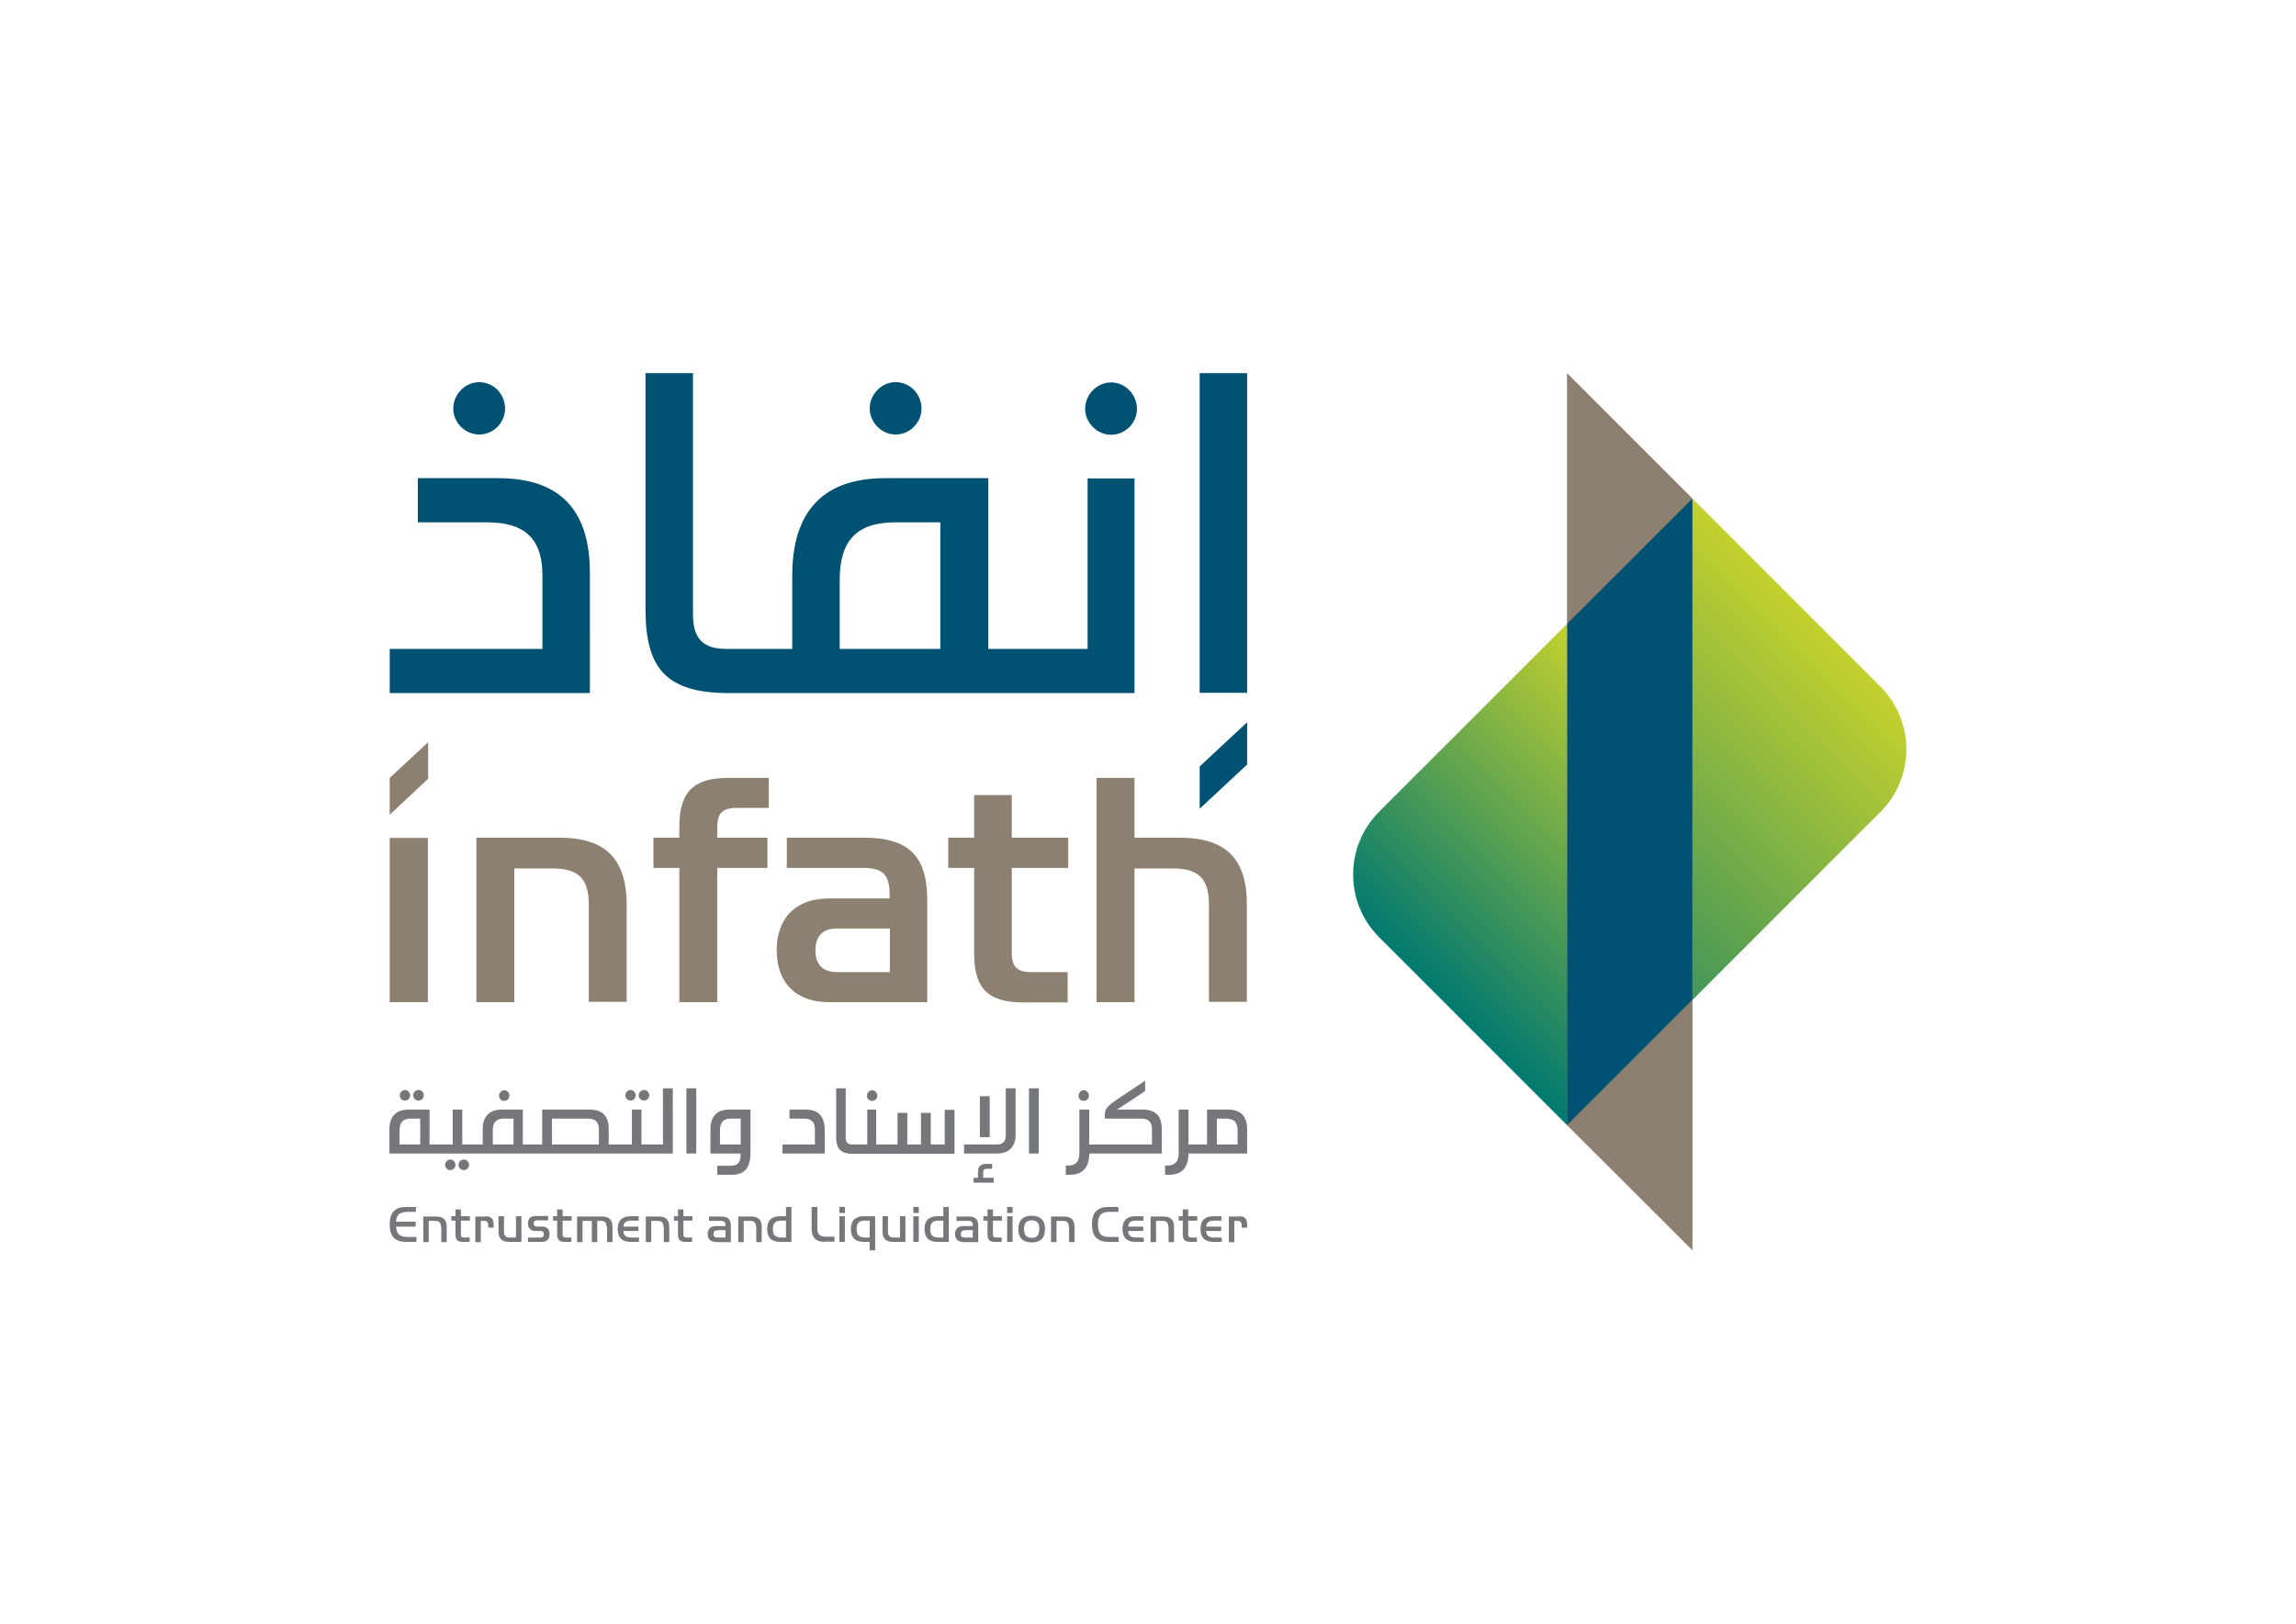 <?xml version="1.0" encoding="utf-8"?>
<!-- Generator: Adobe Illustrator 24.1.0, SVG Export Plug-In . SVG Version: 6.00 Build 0)  -->
<svg version="1.1" id="Layer_1" xmlns="http://www.w3.org/2000/svg" xmlns:xlink="http://www.w3.org/1999/xlink" x="0px" y="0px"
	 viewBox="0 0 841.9 595.3" style="enable-background:new 0 0 841.9 595.3;" xml:space="preserve">
<style type="text/css">
	.st0{fill:#8D8070;}
	.st1{fill:#005172;}
	.st2{fill:url(#SVGID_1_);}
	.st3{fill:url(#SVGID_2_);}
	.st4{fill:#76777A;}
</style>
<g>
	<g>
		<polygon class="st0" points="620.6,366.5 620.6,182.8 574.6,136.8 574.6,412.5 574.6,412.5 620.6,458.4 620.6,366.5 		"/>
		<polygon class="st1" points="574.6,412.5 574.6,228.7 620.6,182.8 620.6,366.5 		"/>
		<g>
			<g>
				
					<linearGradient id="SVGID_1_" gradientUnits="userSpaceOnUse" x1="1709.889" y1="3343.335" x2="1709.889" y2="3211.961" gradientTransform="matrix(0.707 0.707 -0.707 0.707 1683.062 -3205.968)">
					<stop  offset="0" style="stop-color:#01796F"/>
					<stop  offset="2.728000e-03" style="stop-color:#01796F"/>
					<stop  offset="1" style="stop-color:#C5D12D"/>
					<stop  offset="1" style="stop-color:#C5D12D"/>
				</linearGradient>
				<path class="st2" d="M505.7,343.6l68.9,68.9V228.7l-68.9,68.9C493,310.3,493,330.9,505.7,343.6z"/>
				
					<linearGradient id="SVGID_2_" gradientUnits="userSpaceOnUse" x1="1709.889" y1="3343.797" x2="1709.889" y2="3146.736" gradientTransform="matrix(0.707 0.707 -0.707 0.707 1683.062 -3205.968)">
					<stop  offset="0" style="stop-color:#01796F"/>
					<stop  offset="2.728000e-03" style="stop-color:#01796F"/>
					<stop  offset="1" style="stop-color:#C5D12D"/>
					<stop  offset="1" style="stop-color:#C5D12D"/>
				</linearGradient>
				<path class="st3" d="M689.5,251.7l-68.9-68.9v183.8l68.9-68.9C702.2,285,702.2,264.4,689.5,251.7z"/>
			</g>
		</g>
	</g>
	<g>
		<g>
			<g>
				<path class="st1" d="M182.7,175.3h-29.5v16.2h25.5c14.2,0,20.2,6.5,20.2,19.5v26.9h-56v16.2h73.4V210
					C216.3,187.8,206.1,175.3,182.7,175.3"/>
				<path class="st1" d="M175.7,159.3c5.3,0,9.5-4.4,9.5-9.5c0-5.3-4.2-9.7-9.5-9.7c-5.1,0-9.5,4.4-9.5,9.7
					C166.2,155,170.6,159.3,175.7,159.3"/>
				<path class="st1" d="M328.4,159.3c5.3,0,9.5-4.4,9.5-9.5c0-5.3-4.2-9.7-9.5-9.7c-5.1,0-9.5,4.4-9.5,9.7
					C319,155,323.3,159.3,328.4,159.3"/>
				<path class="st1" d="M407.4,140.2c-5.1,0-9.5,4.4-9.5,9.7c0,5.1,4.4,9.5,9.5,9.5c5.3,0,9.5-4.4,9.5-9.5
					C416.9,144.6,412.6,140.2,407.4,140.2"/>
				<path class="st1" d="M398.8,237.9h-36.4v-62.6h-37.8c-23.7,0-34.1,13.2-34.1,35.7v26.9h-24.1c-8.4,0-12.3-3.5-12.3-12.7v-88.4
					h-17.4v86.5c0,21.4,7.2,30.8,30.6,30.8H416v-78.7h-17.2V237.9 M344.8,237.9h-36.9v-25.3c0-14.1,6-21.1,20.4-21.1h16.5V237.9z"/>
				<rect x="439.9" y="136.8" class="st1" width="17.4" height="117.2"/>
				<polyline class="st1" points="457.3,264.8 439.9,281 439.9,296.5 457.3,280.3 457.3,264.8 				"/>
			</g>
			<g>
				<path class="st0" d="M204.9,307.1h-30.2v60.3h13.9v-49h14.1c9.4,0,13.2,3.8,13.2,13.2v35.7h13.9V332
					C229.8,314.8,222.1,307.1,204.9,307.1"/>
				<path class="st0" d="M249.1,303v4.1h-9.5v11.1h9.5v49.2H263v-49.2h18.4v-11.1H263v-3.7c0-5.3,1.9-7.2,7.2-7.2h11.7v-11h-15
					C254.3,285.2,249.1,290.4,249.1,303"/>
				<path class="st0" d="M316.7,307.1h-28.2v11.1h28c7.3,0,9.7,2.5,9.7,9.8v1.4h-22.4c-11.9,0-19,7.1-19,19c0,11.9,7.1,19,19,19
					h36.2v-37C340.1,313.9,333.3,307.1,316.7,307.1 M326.3,340.4v16H307c-5.3,0-8-2.7-8-8c0-5.3,2.7-8,8-8H326.3z"/>
				<path class="st0" d="M371.1,291.5h-13.9v15.6h-9.5v11.1h9.5v31.5c0,12.6,5.1,17.8,17.8,17.8h16.5v-11.1h-13.3
					c-5.3,0-7.2-1.9-7.2-7.2v-31h20.7v-11.1h-20.7V291.5"/>
				<path class="st0" d="M432.3,307.1h-16.3v-21.9h-13.9v82.2h13.9v-49h14.1c9.4,0,13.2,3.8,13.2,13.2v35.7h13.9V332
					C457.3,314.8,449.6,307.1,432.3,307.1"/>
				<rect x="142.9" y="307.2" class="st0" width="14" height="60.2"/>
				<polyline class="st0" points="157,272.1 142.9,285.2 142.9,298.7 157,285.5 157,272.1 				"/>
			</g>
		</g>
		<g>
			<g>
				<path class="st4" d="M165.1,425.1c-1,0-1.9,0.9-1.9,2c0,1,0.9,1.9,1.9,1.9c1.1,0,1.9-0.9,1.9-1.9
					C167,426,166.2,425.1,165.1,425.1"/>
				<path class="st4" d="M170.1,425.1c-1.1,0-2,0.9-2,2c0,1,0.9,1.9,2,1.9c1,0,1.9-0.9,1.9-1.9C172,426,171.1,425.1,170.1,425.1"/>
				<path class="st4" d="M148.5,403.5c1.1,0,1.9-0.9,1.9-1.9c0-1.1-0.9-2-1.9-2c-1,0-1.9,0.9-1.9,2
					C146.5,402.6,147.4,403.5,148.5,403.5"/>
				<path class="st4" d="M153.5,403.5c1,0,1.9-0.9,1.9-1.9c0-1.1-0.9-2-1.9-2c-1.1,0-2,0.9-2,2C151.5,402.6,152.4,403.5,153.5,403.5
					"/>
				<rect x="359.3" y="401.9" class="st4" width="3.6" height="15"/>
				<path class="st4" d="M184.9,403.6c1.1,0,1.9-0.9,1.9-1.9c0-1.1-0.9-2-1.9-2c-1,0-1.9,0.9-1.9,2
					C182.9,402.7,183.8,403.6,184.9,403.6"/>
				<path class="st4" d="M397.4,403.6c1.1,0,1.9-0.9,1.9-1.9c0-1.1-0.9-2-1.9-2c-1,0-1.9,0.9-1.9,2
					C395.4,402.7,396.3,403.6,397.4,403.6"/>
				<path class="st4" d="M319.8,403.6c1.1,0,1.9-0.9,1.9-1.9c0-1.1-0.9-2-1.9-2c-1,0-1.9,0.9-1.9,2
					C317.8,402.7,318.7,403.6,319.8,403.6"/>
				<path class="st4" d="M231.2,403.5c1.1,0,1.9-0.9,1.9-1.9c0-1.1-0.9-2-1.9-2c-1,0-1.9,0.9-1.9,2
					C229.3,402.6,230.2,403.5,231.2,403.5"/>
				<path class="st4" d="M236.2,403.5c1,0,1.9-0.9,1.9-1.9c0-1.1-0.9-2-1.9-2c-1.1,0-2,0.9-2,2C234.2,402.6,235.1,403.5,236.2,403.5
					"/>
				<rect x="377.3" y="399" class="st4" width="3.6" height="23.9"/>
				<path class="st4" d="M419.1,406.8h-9.5l10.3-6.8v-3.8l-10.9,7.3c-2.9,2-3.9,3.2-3.9,5.2v1.4h13.2c2.9,0,4.1,1.3,4.1,4v5.5h-23
					v-12.8h-3.6v16c0,2.6-1.1,4.5-3.9,4.5h-1.1v3.4h1.4c5,0,7.2-2.9,7.2-7.8H426v-9C426,409.4,423.9,406.8,419.1,406.8"/>
				<path class="st4" d="M368.8,416.2c0,2.3-1.1,3.4-3.3,3.4h-12v3.3h12.3c4.2,0,6.6-2.7,6.6-6.7V399h-3.6V416.2"/>
				<path class="st4" d="M360.5,430c0-1,0.3-1.5,1.3-1.5h2v-1.8h-2c-2.3,0-3.2,0.9-3.2,3.2v1.9H357v1.8h7.4v-1.8h-3.9V430"/>
				<path class="st4" d="M450.3,406.8h-7.7v12.8h-6.8v-12.8h-3.6v16c0,2.6-1.1,4.5-3.9,4.5h-1.1v3.4h1.4c5,0,7.2-2.9,7.2-7.8h21.5
					v-8.8C457.3,409.5,455.2,406.8,450.3,406.8 M453.7,419.6h-7.5v-9.5h3.4c2.9,0,4.2,1.4,4.2,4.3V419.6z"/>
				<rect x="251.7" y="399" class="st4" width="3.6" height="23.9"/>
				<path class="st4" d="M346.3,419.6h-5V408h-3.6v11.6h-5V408h-3.6v11.6h-7.8v-12.8H318v12.8h-5.4c-1.7,0-2.5-0.7-2.5-2.6v-18h-3.5
					v17.7c0,4.4,1.5,6.3,6.2,6.3h37.2v-16.1h-3.6V419.6"/>
				<path class="st4" d="M260.5,414.1v8.8h11.1c0,3.1-0.8,4.5-3.9,4.5H263v3.3h5.3c5.5,0,6.9-3.4,6.9-8.5v-15.4h-7.7
					C262.6,406.8,260.5,409.5,260.5,414.1 M271.6,410.1v9.5H264v-5.2c0-2.9,1.2-4.3,4.2-4.3H271.6z"/>
				<path class="st4" d="M243.2,419.6h-8v-12.8h-3.5v12.8h-8.5v-5.7c0-4.5-2.1-7.1-6.9-7.1h-17.5v12.8h-7.1v-12.8h-7.7
					c-4.8,0-7,2.7-7,7.3v5.5h-7.5v-12.8h-3.5v12.8h-8.5v-12.8h-7.7c-4.8,0-7,2.7-7,7.3v8.8h17c26.1,0,52.2,0,78.3,0h8.6V399h-3.6
					V419.6 M154,419.6h-7.5v-5.2c0-2.9,1.2-4.3,4.2-4.3h3.4V419.6z M188.2,419.6h-7.5v-5.2c0-2.9,1.2-4.3,4.2-4.3h3.4V419.6z
					 M219.6,419.6h-17.2v-9.5h13.1c2.9,0,4.1,1.3,4.1,4V419.6z"/>
				<path class="st4" d="M295.5,406.8h-6v3.3h5.2c2.9,0,4.1,1.3,4.1,4v5.5h-11.9v3.3h15.5v-9C302.3,409.4,300.2,406.8,295.5,406.8"
					/>
			</g>
			<g>
				<path class="st4" d="M149,455.3c-4.2,0-6.1-2-6.1-6.4c0-4.4,1.9-6.4,6.1-6.4h3.5v1.8h-3.1c-2.9,0-4,1.1-4.2,3.6h7.2v1.8h-7.2
					c0.2,2.6,1.3,3.8,4.2,3.8h3.3v1.8H149z"/>
				<path class="st4" d="M161.7,449.8c0-1.5-0.6-2.2-2.2-2.2h-2.3v7.8h-2v-9.4h4.7c2.7,0,3.9,1.2,3.9,3.9v5.5h-2V449.8z"/>
				<path class="st4" d="M169.7,455.3c-1.9,0-2.7-0.8-2.7-2.7v-5.1h-1.5v-1.6h1.5v-2.5h2v2.5h3.3v1.6H169v5c0,0.9,0.3,1.2,1.2,1.2h2
					v1.6H169.7z"/>
				<path class="st4" d="M178,445.9c2.1,0,3,0.9,3,3v1.2h-2v-1c0-1-0.5-1.5-1.5-1.5h-1.2v7.8h-2v-9.4H178z"/>
				<path class="st4" d="M186.7,455.3c-2.7,0-3.9-1.2-3.9-3.9v-5.5h2v5.6c0,1.5,0.6,2.2,2.2,2.2h2.2v-7.8h2v9.4H186.7z"/>
				<path class="st4" d="M198.2,453.7c0.8,0,1.2-0.4,1.2-1.2c0-0.8-0.4-1.2-1.2-1.2h-1.8c-1.8,0-2.8-1-2.8-2.8c0-1.8,1-2.7,2.8-2.7
					h4.6v1.6h-4.1c-0.8,0-1.2,0.3-1.2,1.1c0,0.8,0.4,1.2,1.2,1.2h1.8c1.8,0,2.8,0.9,2.8,2.8c0,1.8-1,2.8-2.8,2.8h-5.1v-1.6H198.2z"
					/>
				<path class="st4" d="M207,455.3c-1.9,0-2.7-0.8-2.7-2.7v-5.1h-1.5v-1.6h1.5v-2.5h2v2.5h3.3v1.6h-3.3v5c0,0.9,0.3,1.2,1.2,1.2h2
					v1.6H207z"/>
				<path class="st4" d="M222.4,449.7c0-1.5-0.6-2.1-2.1-2.1h-1.3v7.8h-2v-7.8h-3.4v7.8h-2v-9.4h9.1c2.7,0,3.9,1.2,3.9,3.9v5.5h-2
					V449.7z"/>
				<path class="st4" d="M231.2,455.3c-3.1,0-4.7-1.6-4.7-4.7s1.6-4.7,4.7-4.7h3v1.6h-2.8c-1.8,0-2.7,0.7-2.8,2.2h5.5v1.6h-5.5
					c0,1.5,0.8,2.4,2.8,2.4h2.9v1.6H231.2z"/>
				<path class="st4" d="M243.3,449.8c0-1.5-0.6-2.2-2.2-2.2h-2.3v7.8h-2v-9.4h4.7c2.7,0,3.9,1.2,3.9,3.9v5.5h-2V449.8z"/>
				<path class="st4" d="M251.3,455.3c-1.9,0-2.7-0.8-2.7-2.7v-5.1h-1.5v-1.6h1.5v-2.5h2v2.5h3.3v1.6h-3.3v5c0,0.9,0.3,1.2,1.2,1.2
					h2v1.6H251.3z"/>
				<path class="st4" d="M262.4,455.3c-1.9,0-2.9-1.1-2.9-2.9s1.1-2.9,2.9-2.9h3.6v-0.3c0-1.2-0.4-1.6-1.6-1.6H260v-1.6h4.4
					c2.6,0,3.6,1,3.6,3.6v5.8H262.4z M262.9,451.1c-0.9,0-1.3,0.5-1.3,1.3c0,0.9,0.5,1.3,1.3,1.3h3.1v-2.7H262.9z"/>
				<path class="st4" d="M277.2,449.8c0-1.5-0.6-2.2-2.2-2.2h-2.3v7.8h-2v-9.4h4.7c2.7,0,3.9,1.2,3.9,3.9v5.5h-2V449.8z"/>
				<path class="st4" d="M286,455.3c-3.1,0-4.7-1.6-4.7-4.7s1.6-4.7,4.7-4.7h2.2v-3.4h2v12.8H286z M286.5,447.5
					c-2.2,0-3.1,0.9-3.1,3.1c0,2.2,0.9,3.1,3.1,3.1h1.7v-6.2H286.5z"/>
				<path class="st4" d="M302.4,455.3c-3.2,0-4.8-1.6-4.8-4.8v-8h2.1v7.7c0,2.4,0.9,3.2,3.2,3.2h3.1v1.8H302.4z"/>
				<path class="st4" d="M309.8,442.5v2.2h-2v-2.2H309.8z M309.8,445.9v9.4h-2v-9.4H309.8z"/>
				<path class="st4" d="M316.7,455.3c-3.1,0-4.7-1.6-4.7-4.7s1.6-4.7,4.7-4.7h4.2v12.5h-2v-3.1H316.7z M317.2,447.5
					c-2.2,0-3.1,0.9-3.1,3.1c0,2.2,0.9,3.1,3.1,3.1h1.7v-6.2H317.2z"/>
				<path class="st4" d="M327.5,455.3c-2.7,0-3.9-1.2-3.9-3.9v-5.5h2v5.6c0,1.5,0.6,2.2,2.2,2.2h2.2v-7.8h2v9.4H327.5z"/>
				<path class="st4" d="M336.9,442.5v2.2h-2v-2.2H336.9z M336.9,445.9v9.4h-2v-9.4H336.9z"/>
				<path class="st4" d="M343.7,455.3c-3.1,0-4.7-1.6-4.7-4.7s1.6-4.7,4.7-4.7h2.2v-3.4h2v12.8H343.7z M344.2,447.5
					c-2.2,0-3.1,0.9-3.1,3.1c0,2.2,0.9,3.1,3.1,3.1h1.7v-6.2H344.2z"/>
				<path class="st4" d="M353.1,455.3c-1.9,0-2.9-1.1-2.9-2.9s1.1-2.9,2.9-2.9h3.6v-0.3c0-1.2-0.4-1.6-1.6-1.6h-4.4v-1.6h4.4
					c2.6,0,3.6,1,3.6,3.6v5.8H353.1z M353.6,451.1c-0.9,0-1.3,0.5-1.3,1.3c0,0.9,0.5,1.3,1.3,1.3h3.1v-2.7H353.6z"/>
				<path class="st4" d="M364.8,455.3c-1.9,0-2.7-0.8-2.7-2.7v-5.1h-1.5v-1.6h1.5v-2.5h2v2.5h3.3v1.6h-3.3v5c0,0.9,0.3,1.2,1.2,1.2
					h2v1.6H364.8z"/>
				<path class="st4" d="M371.3,442.5v2.2h-2v-2.2H371.3z M371.3,445.9v9.4h-2v-9.4H371.3z"/>
				<path class="st4" d="M378.3,455.5c-3.1,0-4.9-1.6-4.9-4.9c0-3.3,1.8-4.9,4.9-4.9c3.1,0,4.9,1.6,4.9,4.9
					C383.2,454,381.4,455.5,378.3,455.5z M381.1,450.6c0-2.2-0.9-3.2-2.8-3.2c-1.9,0-2.8,1.1-2.8,3.2c0,2.2,0.9,3.2,2.8,3.2
					C380.2,453.9,381.1,452.8,381.1,450.6z"/>
				<path class="st4" d="M391.9,449.8c0-1.5-0.6-2.2-2.2-2.2h-2.3v7.8h-2v-9.4h4.7c2.7,0,3.9,1.2,3.9,3.9v5.5h-2V449.8z"/>
				<path class="st4" d="M406.5,455.3c-4.1,0-6.1-2-6.1-6.4c0-4.4,2-6.4,6.1-6.4h3.6v1.8h-3.2c-3.2,0-4.3,1.3-4.3,4.6
					c0,3.3,1.1,4.6,4.3,4.6h3.3v1.8H406.5z"/>
				<path class="st4" d="M416.3,455.3c-3.1,0-4.7-1.6-4.7-4.7s1.6-4.7,4.7-4.7h3v1.6h-2.8c-1.8,0-2.7,0.7-2.8,2.2h5.5v1.6h-5.5
					c0,1.5,0.8,2.4,2.8,2.4h2.9v1.6H416.3z"/>
				<path class="st4" d="M428.4,449.8c0-1.5-0.6-2.2-2.2-2.2h-2.3v7.8h-2v-9.4h4.7c2.7,0,3.9,1.2,3.9,3.9v5.5h-2V449.8z"/>
				<path class="st4" d="M436.4,455.3c-1.9,0-2.7-0.8-2.7-2.7v-5.1h-1.5v-1.6h1.5v-2.5h2v2.5h3.3v1.6h-3.3v5c0,0.9,0.3,1.2,1.2,1.2
					h2v1.6H436.4z"/>
				<path class="st4" d="M444.9,455.3c-3.1,0-4.7-1.6-4.7-4.7s1.6-4.7,4.7-4.7h3v1.6h-2.8c-1.8,0-2.7,0.7-2.8,2.2h5.5v1.6h-5.5
					c0,1.5,0.8,2.4,2.8,2.4h2.9v1.6H444.9z"/>
				<path class="st4" d="M454.3,445.9c2.1,0,3,0.9,3,3v1.2h-2v-1c0-1-0.5-1.5-1.5-1.5h-1.2v7.8h-2v-9.4H454.3z"/>
			</g>
		</g>
	</g>
</g>
</svg>
